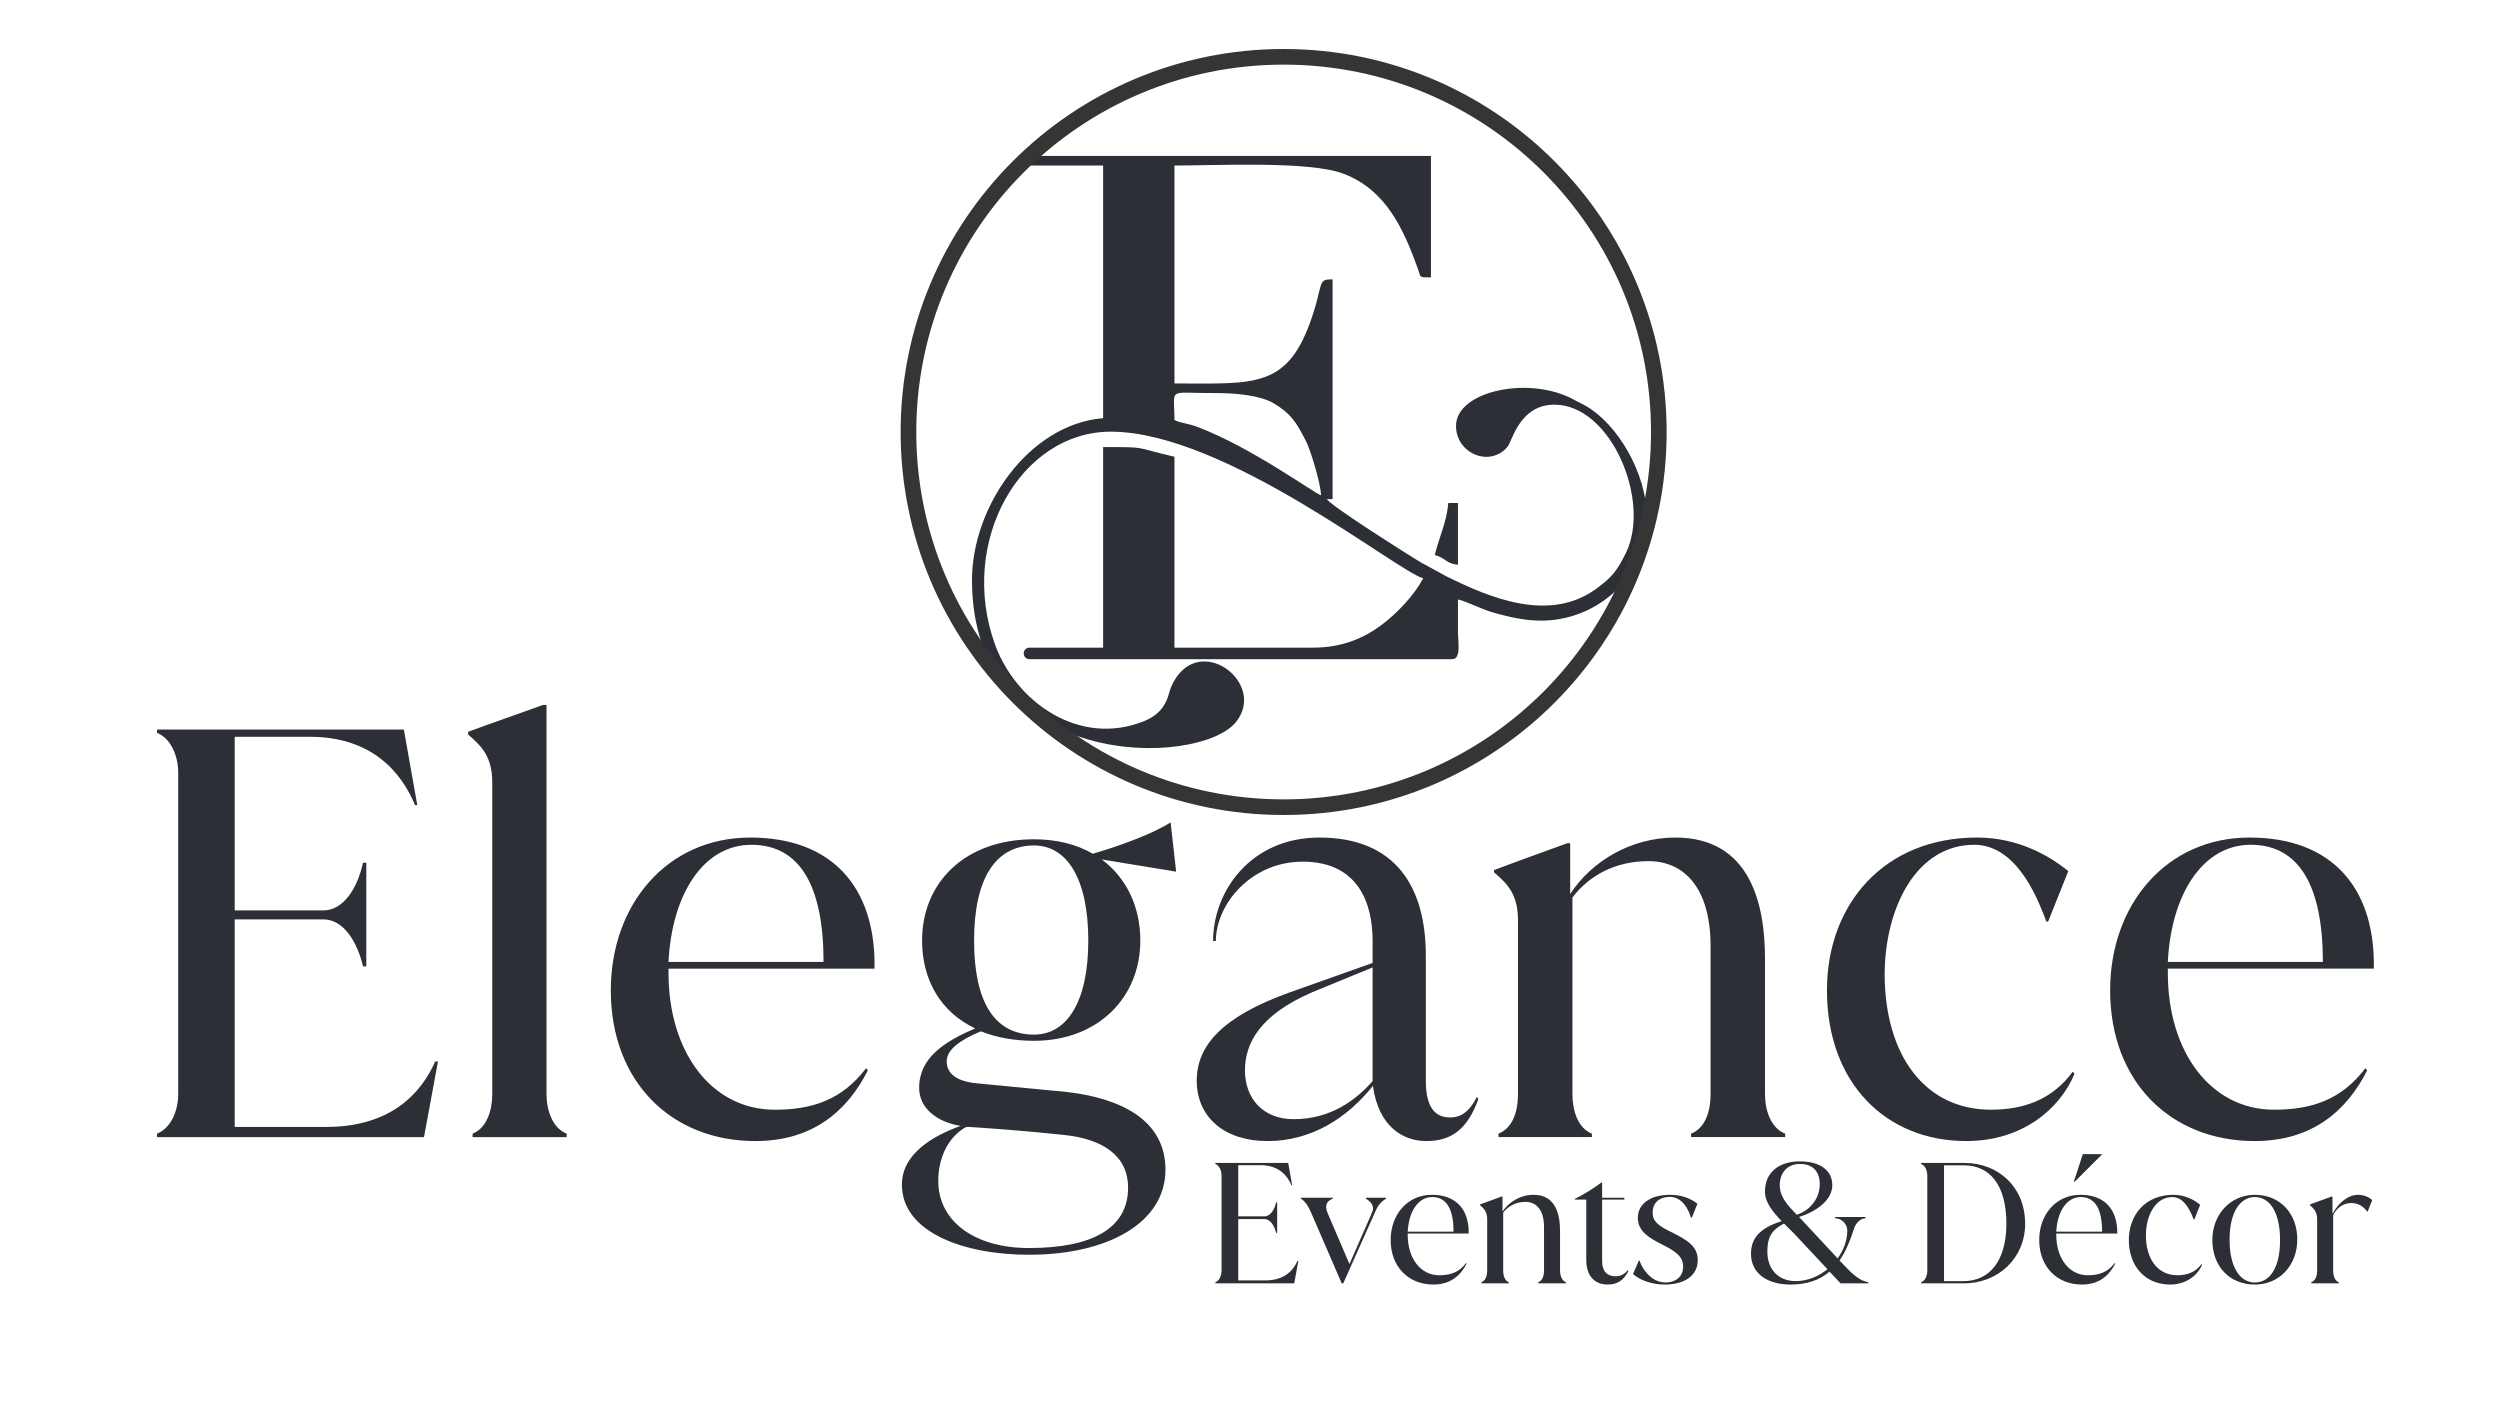 <?xml version="1.0" encoding="UTF-8"?>
<!DOCTYPE svg PUBLIC "-//W3C//DTD SVG 1.1//EN" "http://www.w3.org/Graphics/SVG/1.1/DTD/svg11.dtd">
<!-- Creator: CorelDRAW -->
<svg xmlns="http://www.w3.org/2000/svg" xml:space="preserve" width="80mm" height="45mm" version="1.1" style="shape-rendering:geometricPrecision; text-rendering:geometricPrecision; image-rendering:optimizeQuality; fill-rule:evenodd; clip-rule:evenodd"
viewBox="0 0 8000 4500"
 xmlns:xlink="http://www.w3.org/1999/xlink"
 xmlns:xodm="http://www.corel.com/coreldraw/odm/2003"
 zoomAndPan="magnify">
 <defs>
  <style type="text/css">
   <![CDATA[
    .str0 {stroke:#373435;stroke-width:50;stroke-miterlimit:22.926}
    .fil1 {fill:none}
    .fil0 {fill:#2C2F36}
    .fil2 {fill:#2C2F36;fill-rule:nonzero}
   ]]>
  </style>
 </defs>
 <g id="Layer_x0020_1">
  <g id="_2137594616864">
   <g>
    <path class="fil0" d="M4227.28 1584.98zm0 0zm0 0c-20.14,-5.38 -220.22,-152.6 -397.44,-219.66 -24.12,-9.12 -52.33,-11.78 -71.55,-21.01 0,-107.92 -26.33,-85.58 129.66,-86.48 66.68,-0.38 146.08,7.37 188.83,33.33 57.17,34.7 71.5,61.23 102.14,120.01 14.53,27.85 47.51,135.88 48.36,173.81zm-950.32 -1055.23l253 0 0 808.39c-237.81,19.79 -419.62,282.9 -419.62,518.35 0,613.08 724.85,599.26 843.87,455.11 104.9,-127.05 -125.21,-298.76 -206.45,-113.88 -10.63,24.2 -11.46,79.64 -87.32,110.14 -206.83,83.14 -410.44,-61.67 -476.91,-246.86 -117.6,-327.61 81.82,-679.66 371.12,-679.66 366.66,0 920.72,450.59 999.68,468.99 -29.3,55.37 -83.9,112.49 -133.93,149.93 -54.76,40.99 -125.2,72.22 -217.81,72.22l-444.3 0 0 -610.92c-136.82,-31.88 -83.71,-30.86 -228.33,-30.86l0 641.78 -234.49 0c-26.14,0 -26.14,37.02 0,37.02l1351.42 0c29.71,0 18.57,-58.16 18.52,-86.39 -0.06,-34.97 0,-69.94 0,-104.91 32.28,7.52 72.57,31.29 122.03,44.59 40,10.75 90.45,23.29 143.32,23.29 183.52,0 339.4,-143.64 339.4,-327.05 0,-146.33 -95.11,-302.32 -195.35,-360.04 -13.75,-7.91 -22.17,-11 -36.51,-19.03 -141.88,-79.43 -379.07,-29.52 -379.07,82.86 0,89.34 109.72,133.91 165.16,66.42 14.74,-17.95 38.43,-134.29 149.57,-134.29 181.98,0 310.64,309.2 228.5,475.33 -28.58,57.79 -45.23,77.06 -91.83,111.82 -150.74,112.41 -342.54,31.41 -482.29,-37.9l-83.83 -45.76c-42.97,-26 -280.22,-175.88 -298.72,-201.13l18.51 0 0 -703.48c-49,0 -28.85,9.95 -65.54,119.58 -77.5,231.48 -182.83,213.65 -440.47,213.65l0 -697.31c136.52,0 432.7,-15.42 541.4,26.32 135.86,52.17 191.42,176.19 237.96,305.07 9.64,26.69 0.49,26.53 41.37,26.53l0 -388.77 -1302.06 0 0 30.85z"/>
    <path class="fil0" d="M4591.36 1776.28c34.28,7.98 34.83,27.58 74.05,30.85l0 -197.47 -30.86 0c-5.16,62.09 -30.53,112.24 -43.19,166.62z"/>
    <path class="fil1 str0" d="M4107.65 181.81c663.07,0 1200.59,537.52 1200.59,1200.59 0,663.07 -537.52,1200.59 -1200.59,1200.59 -663.07,0 -1200.59,-537.52 -1200.59,-1200.59 0,-663.07 537.52,-1200.59 1200.59,-1200.59z"/>
   </g>
   <path class="fil2" d="M1392.68 3396.75c-44.65,100.32 -140.01,209.46 -349.47,209.46l-292.15 0 0 -664.21 283.33 0c66.15,0 109.14,73.31 127.33,150.48l10.47 0 0 -331.83 -10.47 0c-18.19,82.68 -62.84,152.68 -127.33,152.68l-283.33 0 0 -555.62 240.33 0c196.79,0 292.15,111.34 336.8,218.83l7.16 0 -42.99 -241.98 -789.89 0 0 10.47c44.64,18.19 67.8,73.86 67.8,127.33l0 1028.57c0,53.47 -23.16,109.14 -67.8,126.78l0 11.02 854.38 0 44.65 -241.98 -8.82 0zm420.67 241.98l0 -11.02c-44.65,-17.64 -64.49,-73.31 -64.49,-126.78l0 -1245.2 -11.03 0c-67.8,24.81 -171.98,60.64 -239.78,85.99l0 8.82c46.31,39.69 77.17,73.31 77.17,154.34l0 996.05c0,53.47 -18.19,109.14 -62.83,126.78l0 11.02 300.96 0zm985.16 -539.09l0 -18.19c-1.65,-239.77 -132.84,-401.28 -397.98,-401.28 -265.13,0 -445.93,213.32 -445.93,488.93 0,293.8 195.13,482.31 462.47,482.31 186.31,0 295.45,-98.67 359.94,-226l-5.51 -7.16c-77.17,101.97 -173.63,132.84 -292.14,132.84 -203.95,0 -340.1,-186.31 -340.1,-437.11l0 -14.34 659.25 0zm-394.12 -396.32c156,0 230.96,132.84 230.96,374.83l-496.09 0c10.47,-214.98 110.79,-374.83 265.13,-374.83zm723.17 763.43c-64.49,-5.51 -98.11,-30.31 -98.11,-70 0,-37.48 40.79,-67.8 109.14,-96.46 48.5,19.29 105.83,30.31 170.32,30.31 203.95,0 340.1,-137.8 340.1,-320.8 0,-110.8 -46.3,-202.3 -123.47,-259.63l238.13 39.14 -17.64 -157.65c-55.68,35.83 -163.16,75.52 -249.15,100.32 -51.82,-30.31 -116.31,-46.3 -187.97,-46.3 -222.14,0 -358.29,139.46 -358.29,324.12 0,127.33 60.64,229.3 169.78,281.12 -96.47,41.34 -179.15,93.15 -179.15,190.17 0,64.49 55.67,109.14 132.84,121.81 -89.84,31.97 -187.96,89.85 -187.96,187.97 0,152.69 198.44,224.34 406.25,224.34 253,0 437.11,-102.52 437.11,-272.3 0,-155.99 -137.8,-237.02 -361.6,-253l-240.33 -23.16zm181.35 -761.22c103.63,0 173.64,103.62 173.64,304.27 0,198.99 -70.01,300.96 -173.64,300.96 -124.02,0 -191.82,-100.32 -191.82,-300.96 0,-200.65 70,-304.27 191.82,-304.27zm-16.53 1288.19c-171.98,0 -289.94,-84.34 -289.94,-214.98 0,-71.66 30.31,-140.01 89.29,-172.53l9.37 0c60.64,3.86 184.11,12.68 300.97,25.36 128.98,12.68 207.81,68.35 207.81,168.67 0,130.64 -114.66,193.48 -317.5,193.48zm1432.87 -482.32c-23.15,46.86 -51.81,64.49 -83.78,64.49 -48.51,0 -78.83,-30.31 -78.83,-117.96l0 -399.63c0,-220.48 -97.01,-378.13 -340.65,-378.13 -218.28,0 -340.1,170.33 -340.1,331.28l8.82 0c0,-117.96 113,-254.11 277.81,-254.11 180.8,0 223.8,137.8 223.8,252.46l0 71.65 -266.79 94.81c-210.01,75.52 -296,167.02 -296,281.67 0,117.96 89.84,193.48 226,193.48 139.45,0 254.11,-71.66 338.44,-177.49l0 5.51c18.19,121.82 91.5,171.98 170.33,171.98 82.13,0 132.29,-39.69 166.46,-134.5l-3.3 -5.51 -2.21 0zm-585.39 70.01c-100.32,0 -155.99,-68.35 -155.99,-156 0,-85.99 46.3,-177.49 216.62,-250.8l191.83 -78.82 0 363.8c-51.82,58.98 -132.85,121.82 -252.46,121.82zm1508.11 -514.29c0,-173.63 -46.85,-386.95 -286.63,-386.95 -145.52,0 -270.64,78.82 -336.79,180.8l0 -162.61 -9.37 0c-67.8,24.8 -168.12,60.63 -234.27,85.99l0 7.17c46.3,39.13 76.62,73.31 76.62,153.78l0 555.63c0,57.33 -17.64,109.14 -62.29,126.78l0 11.02 298.76 0 0 -11.02c-44.65,-17.64 -62.28,-73.31 -62.28,-126.78l0 -628.94c53.46,-70 136.15,-116.3 243.63,-116.3 112.45,0 198.44,83.78 198.44,272.3l0 472.94c0,57.33 -17.64,109.14 -62.29,126.78l0 11.02 300.97 0 0 -11.02c-45.2,-17.64 -64.5,-73.31 -64.5,-126.78l0 -433.81zm644.19 584.29c179.14,0 299.31,-102.52 346.16,-214.97l-5.51 -7.17c-66.15,90.95 -159.3,121.82 -261.83,121.82 -212.77,0 -338.45,-175.84 -340.1,-429.95 0,-217.18 101.97,-417.82 286.63,-417.82 144.97,0 211.12,195.68 230.96,245.84l5.51 0 64.5 -161.5c-61.19,-50.16 -161.51,-107.49 -292.15,-107.49 -297.1,0 -480.11,213.32 -480.11,488.93 0,296 187.97,482.31 445.94,482.31zm1304.17 -551.77l0 -18.19c-1.66,-239.77 -132.85,-401.28 -397.98,-401.28 -265.13,0 -445.93,213.32 -445.93,488.93 0,293.8 195.13,482.31 462.47,482.31 186.31,0 295.45,-98.67 359.94,-226l-5.51 -7.16c-77.17,101.97 -173.63,132.84 -292.15,132.84 -203.95,0 -340.1,-186.31 -340.1,-437.11l0 -14.34 659.26 0zm-394.12 -396.32c155.99,0 230.96,132.84 230.96,374.83l-496.1 0c10.48,-214.98 110.8,-374.83 265.14,-374.83zm-3050.24 1331.77c-13.22,29.76 -41.34,62.28 -103.07,62.28l-86.54 0 0 -196.23 83.78 0c19.29,0 31.97,21.5 37.48,44.1l3.31 0 0 -97.57 -3.31 0c-5.51,24.26 -18.74,44.65 -37.48,44.65l-83.78 0 0 -163.71 71.1 0c57.88,0 85.99,32.52 99.22,64.49l2.21 0 -12.68 -71.65 -233.16 0 0 3.3c13.22,4.96 19.84,21.5 19.84,37.49l0 303.71c0,15.99 -6.62,32.53 -19.84,37.49l0 3.3 252.45 0 13.23 -71.65 -2.76 0zm218.66 -199.54c18.74,11.57 28.66,25.35 19.84,44.65l-72.2 164.81 -69.46 -162.06c-12.12,-27.56 -1.1,-40.79 16.54,-47.4l0 -2.76 -102.53 0 0 2.76c16.54,11.57 23.15,23.7 33.08,45.75l97.56 225.44 4.96 0 103.63 -232.06c6.06,-12.68 12.68,-26.46 33.62,-39.13l0 -2.76 -65.04 0 0 2.76zm329.16 111.89l0 -5.51c-0.55,-70.55 -39.13,-118.51 -117.96,-118.51 -78.27,0 -131.74,63.39 -131.74,144.42 0,87.09 57.88,142.76 136.71,142.76 55.12,0 87.09,-29.21 106.38,-66.69l-1.65 -2.21c-22.6,30.32 -51.27,39.14 -85.99,39.14 -60.64,0 -100.88,-55.12 -100.88,-128.99l0 -4.41 195.13 0zm-116.85 -116.85c46.3,0 68.35,39.13 68.35,110.79l-146.63 0c3.31,-63.94 33.08,-110.79 78.28,-110.79zm409.17 107.48c0,-51.26 -13.78,-114.65 -84.33,-114.65 -43,0 -79.93,23.7 -99.77,53.47l0 -47.96 -2.76 0c-19.84,7.17 -49.61,18.19 -69.45,25.36l0 2.2c13.78,11.58 23.15,21.5 23.15,45.2l0 164.26c0,17.09 -5.51,32.53 -18.74,37.49l0 3.3 88.19 0 0 -3.3c-13.23,-4.96 -18.19,-21.5 -18.19,-37.49l0 -185.75c15.99,-20.4 40.24,-34.18 71.66,-34.18 33.63,0 58.98,24.8 58.98,80.48l0 139.45c0,17.09 -5.51,32.53 -18.74,37.49l0 3.3 89.3 0 0 -3.3c-13.23,-4.96 -19.3,-21.5 -19.3,-37.49l0 -127.88zm216.79 126.78c-9.93,11.03 -20.95,19.29 -39.14,19.29 -25.36,0 -42.99,-13.78 -42.99,-50.16l0 -195.13 71.1 0 0 -6.06 -71.1 0 0 -49.06 -1.66 0c-27.01,19.85 -55.67,38.04 -85.99,52.92l0 2.2 36.93 0 0 193.48c0,46.3 23.15,78.27 68.35,78.27 30.87,0 51.27,-13.23 66.7,-43.54l-2.2 -2.21zm118.11 45.75c61.19,0 105.83,-27.01 105.83,-78.27 0,-45.75 -36.93,-65.04 -80.47,-87.64 -49.06,-23.15 -63.94,-37.49 -63.94,-64.49 0,-31.42 22.04,-50.17 54.57,-50.17 40.23,0 60.08,39.69 67.8,66.15l3.3 0 17.64 -44.1c-20.39,-16.53 -50.71,-28.66 -87.64,-28.66 -65.6,0 -103.08,30.87 -103.08,73.86 0,44.1 38.59,65.05 76.07,84.34 41.89,20.94 68.9,37.48 68.9,71.66 0,34.72 -27.01,50.71 -56.77,50.71 -44.65,0 -74.42,-43.55 -82.69,-70.01l-2.2 0 -18.74 43c22.05,19.29 58.98,33.62 101.42,33.62zm559.48 -77.17c18.75,-26.46 32.53,-59.53 45.2,-98.11 6.07,-21.5 20.4,-35.83 38.04,-36.93l0 -3.86 -97.57 0 0 3.86c20.4,0 39.14,18.74 39.14,38.58 0,32.52 -11.58,63.39 -30.87,89.85l-104.73 -112.45c-6.06,-7.17 -12.68,-13.78 -18.74,-19.84 56.22,-18.19 106.38,-54.02 106.38,-101.98 0,-46.85 -38.03,-76.07 -104.18,-76.07 -65.04,0 -111.34,34.18 -111.34,96.47 0,34.72 24.25,63.94 53.47,94.81 -70.01,22.04 -98.12,54.57 -98.12,104.18 0,66.14 56.22,98.66 126.23,98.66 52.91,0 93.7,-14.33 125.12,-41.34l35.28 37.48 88.75 0 0 -3.85c-27.01,-3.31 -51.82,-27.56 -70.56,-46.86l-21.5 -22.6zm-127.33 -308.68c39.69,-0.55 63.94,22.05 63.94,64.49 0,42.45 -25.9,81.58 -73.31,98.12 -30.31,-31.42 -54.57,-57.33 -54.57,-94.81 0,-39.69 24.26,-67.8 63.94,-67.8zm-12.67 374.83c-55.68,0 -90.96,-37.48 -90.96,-94.26 0,-39.14 8.27,-67.25 53.47,-89.85l33.08 33.08 105.83 112.99c-29.22,23.71 -65.04,38.04 -101.42,38.04zm401.04 -378.13l0 3.3c13.23,4.96 19.84,21.5 19.84,37.49l0 303.71c0,15.99 -6.61,32.53 -19.84,37.49l0 3.3 137.25 0c109.14,0 195.68,-80.47 195.68,-190.72 0,-116.85 -84.89,-194.57 -194.58,-194.57l-138.35 0zm73.31 7.71l63.94 0c81.58,0 135.6,61.74 135.6,186.31 0,121.27 -55.12,184.11 -136.7,184.11l-62.84 0 0 -370.42zm505.29 -35.83l-61.19 0 -28.66 88.2 2.75 0 87.1 -87.09 0 -1.11zm49.05 254.11l0 -5.51c-0.55,-70.55 -39.13,-118.51 -117.96,-118.51 -78.27,0 -131.74,63.39 -131.74,144.42 0,87.09 57.88,142.76 136.7,142.76 55.13,0 87.1,-29.21 106.39,-66.69l-1.65 -2.21c-22.6,30.32 -51.27,39.14 -85.99,39.14 -60.64,0 -100.88,-55.12 -100.88,-128.99l0 -4.41 195.13 0zm-116.85 -116.85c46.3,0 68.35,39.13 68.35,110.79l-146.63 0c3.31,-63.94 33.08,-110.79 78.28,-110.79zm285.7 280.01c52.92,0 88.75,-30.31 102.53,-63.39l-1.66 -2.2c-19.84,27.01 -47.4,35.83 -77.17,35.83 -63.39,0 -100.32,-51.82 -100.87,-126.78 0,-64.49 30.32,-123.47 84.89,-123.47 42.99,0 62.29,57.87 68.35,72.2l1.65 0 18.74 -47.4c-17.63,-14.88 -47.4,-31.97 -85.98,-31.97 -88.2,0 -142.22,63.39 -142.22,144.42 0,87.64 55.67,142.76 131.74,142.76zm271.62 0c77.72,0 135.6,-60.63 135.6,-144.42 0,-84.33 -56.23,-142.76 -135.6,-142.76 -77.72,0 -136.15,62.29 -136.15,144.42 0,85.99 56.22,142.76 136.15,142.76zm0 -6.61c-47.41,0 -81.03,-47.96 -81.03,-136.7 0,-88.2 33.62,-136.7 81.03,-136.7 47.4,0 80.48,48.5 80.48,136.7 0.55,88.74 -32.53,136.7 -80.48,136.7zm330.93 -280.57c-34.73,0 -64.5,27.56 -82.69,61.18l0 -55.67 -2.75 0c-19.85,7.17 -49.61,18.19 -69.46,25.36l0 2.2c13.79,11.58 23.16,23.71 23.16,44.1l0 165.36c0,17.09 -5.52,32.53 -18.75,37.49l0 3.3 88.2 0 0 -3.3c-13.23,-4.96 -18.19,-21.5 -18.19,-37.49l0 -177.49c5.51,-11.57 22.6,-38.58 58.43,-38.58 19.29,0 35.83,7.72 50.71,27.56l1.1 0 14.88 -37.48c-11.02,-8.82 -24.8,-15.99 -44.64,-16.54z"/>
  </g>
 </g>
</svg>
